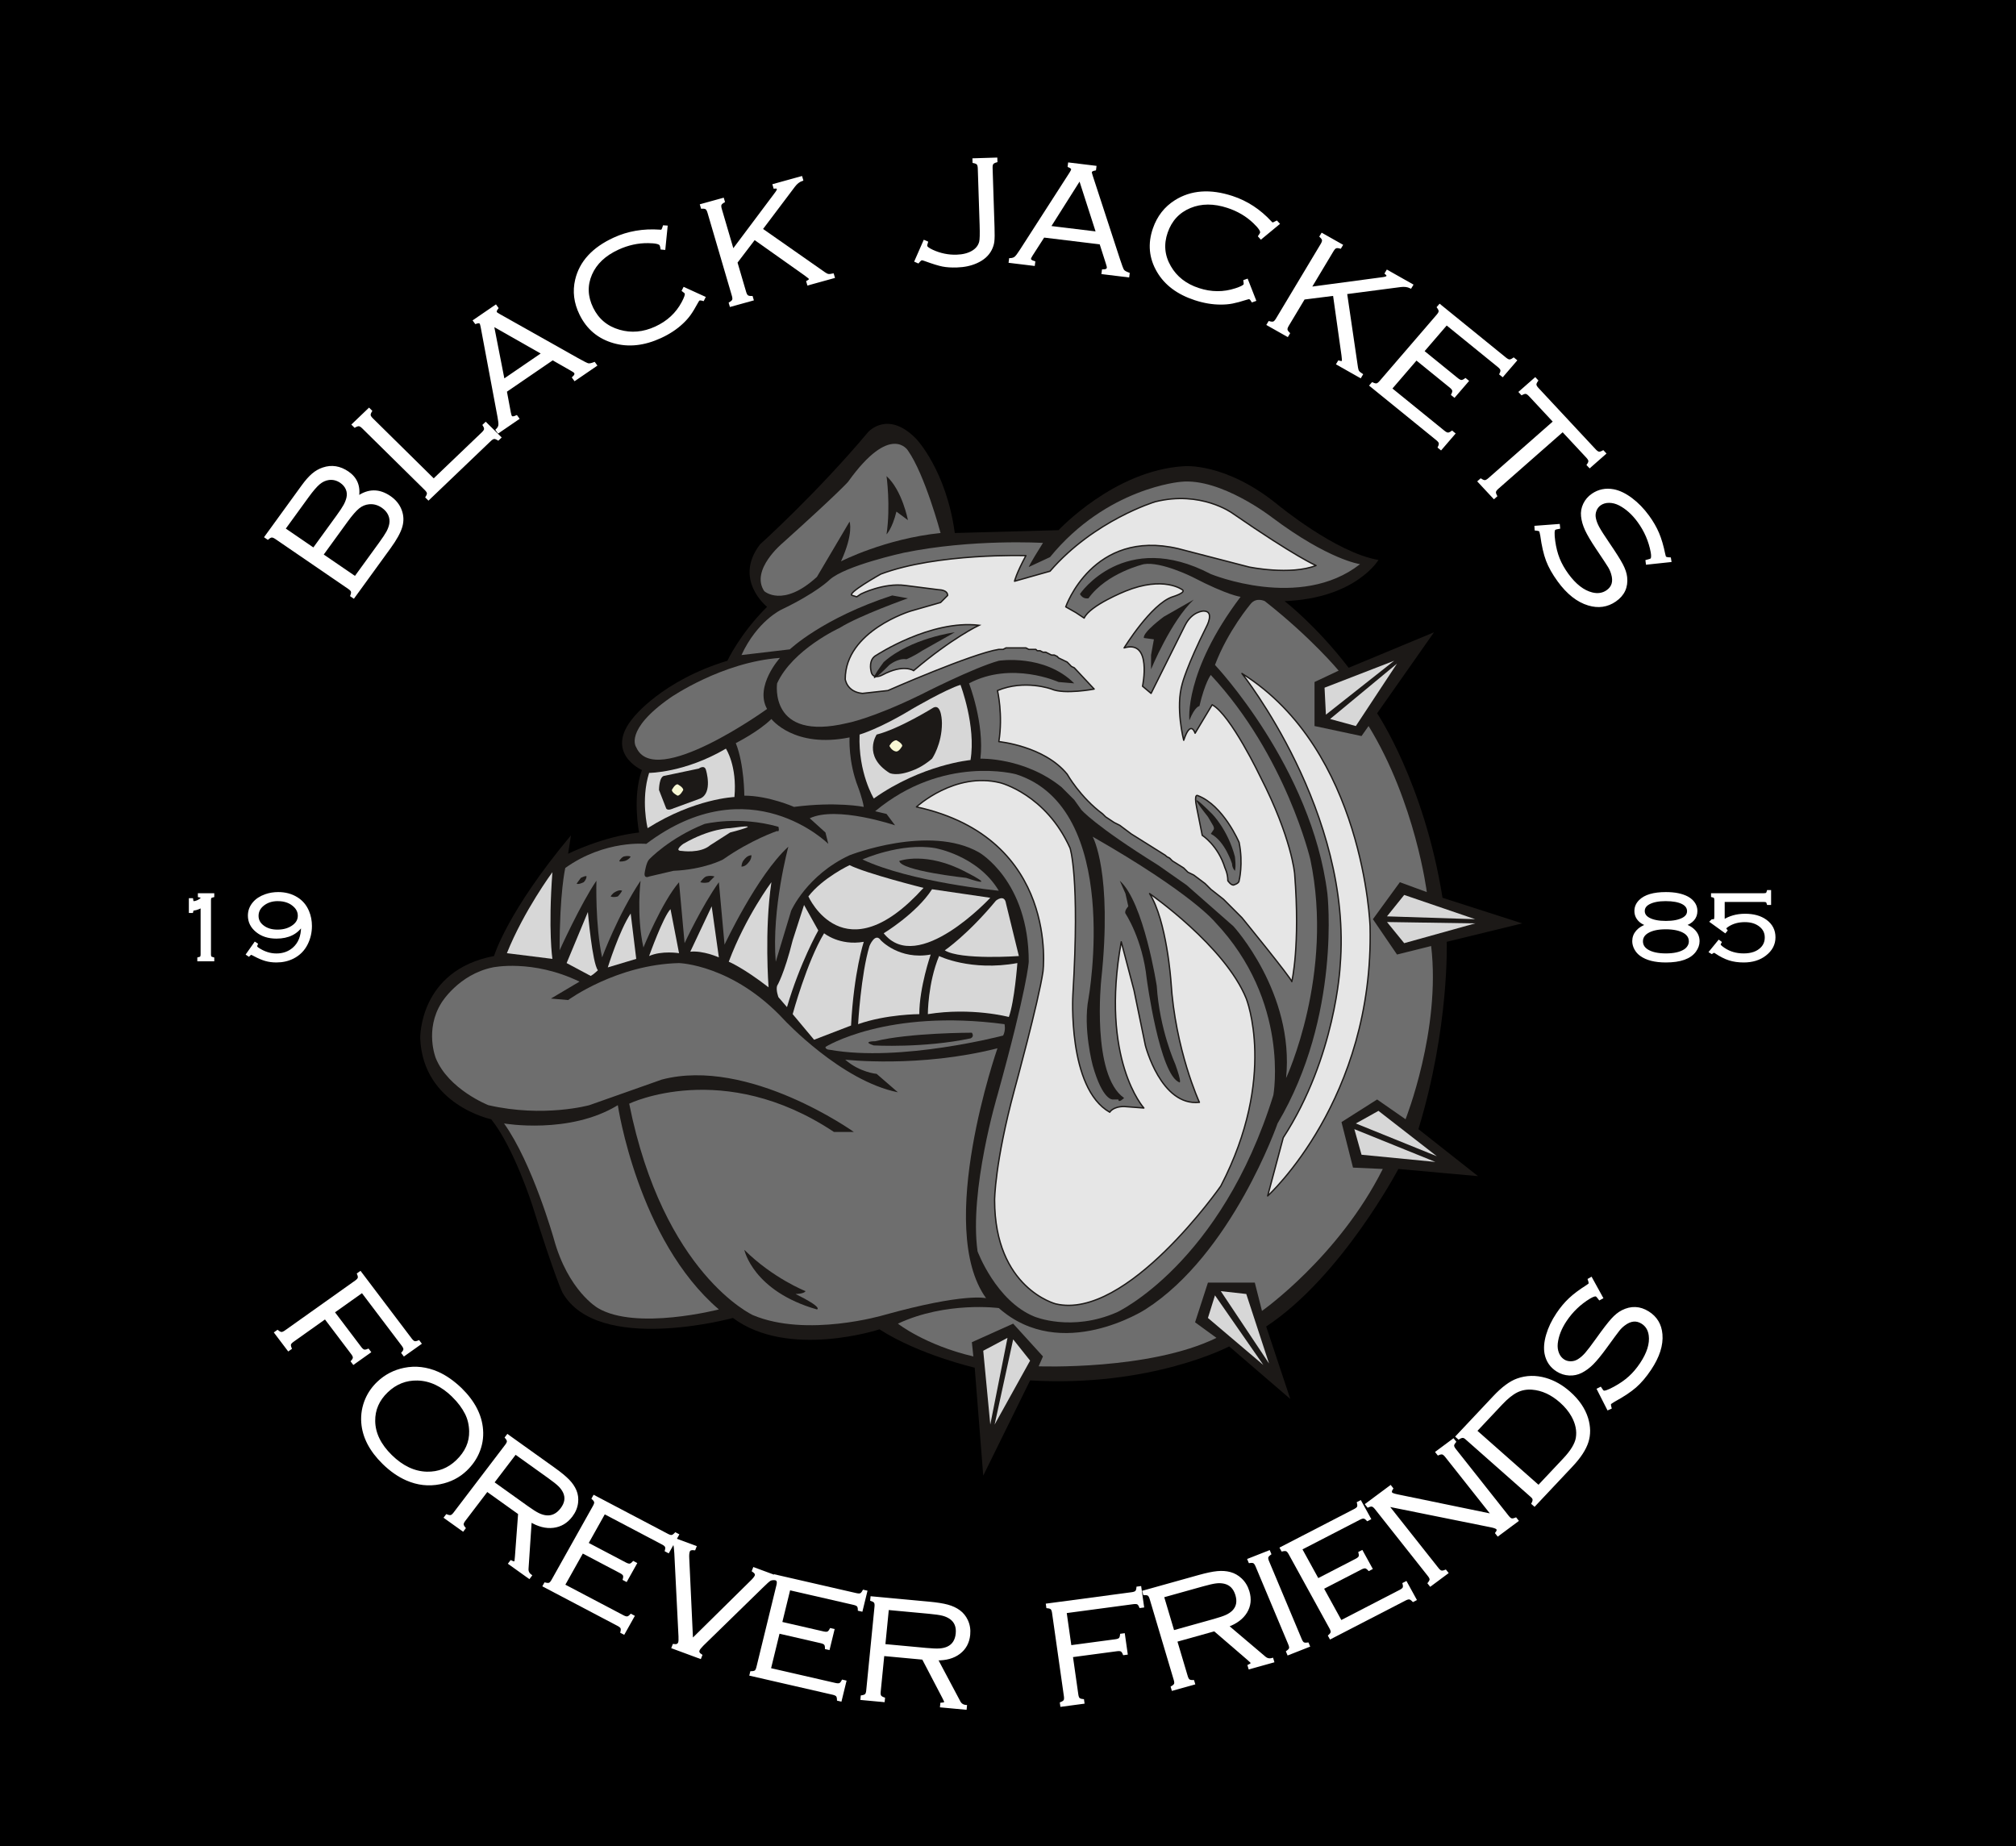 <?xml version="1.0" encoding="UTF-8" standalone="no"?>
<!-- Created with Inkscape (http://www.inkscape.org/) -->

<svg
   xmlns:dc="http://purl.org/dc/elements/1.1/"
   xmlns:cc="http://creativecommons.org/ns#"
   xmlns:rdf="http://www.w3.org/1999/02/22-rdf-syntax-ns#"
   xmlns:svg="http://www.w3.org/2000/svg"
   xmlns="http://www.w3.org/2000/svg"
   xmlns:sodipodi="http://sodipodi.sourceforge.net/DTD/sodipodi-0.dtd"
   xmlns:inkscape="http://www.inkscape.org/namespaces/inkscape"
   version="1.0"
   width="818.655"
   height="749.721"
   id="svg5186"
   inkscape:version="0.47 r22583"
   sodipodi:docname="BlackJackets.svg">
  <sodipodi:namedview
     pagecolor="#ffffff"
     bordercolor="#666666"
     borderopacity="1"
     objecttolerance="10"
     gridtolerance="10"
     guidetolerance="10"
     inkscape:pageopacity="0"
     inkscape:pageshadow="2"
     inkscape:window-width="1280"
     inkscape:window-height="749"
     id="namedview65"
     showgrid="false"
     inkscape:zoom="0.70585646"
     inkscape:cx="586.17506"
     inkscape:cy="374.72206"
     inkscape:window-x="-4"
     inkscape:window-y="-4"
     inkscape:window-maximized="1"
     inkscape:current-layer="svg5186" />
  <defs
     id="defs5310">
    <inkscape:perspective
       sodipodi:type="inkscape:persp3d"
       inkscape:vp_x="0 : 6000 : 1"
       inkscape:vp_y="0 : 1000 : 0"
       inkscape:vp_z="12000 : 6000 : 1"
       inkscape:persp3d-origin="6000 : 4000 : 1"
       id="perspective69" />
    <inkscape:perspective
       id="perspective2883"
       inkscape:persp3d-origin="0.5 : 0.33333333 : 1"
       inkscape:vp_z="1 : 0.5 : 1"
       inkscape:vp_y="0 : 1000 : 0"
       inkscape:vp_x="0 : 0.5 : 1"
       sodipodi:type="inkscape:persp3d" />
  </defs>
  <g
     id="g4027">
    <rect
       y="0"
       x="0"
       height="749.721"
       width="818.655"
       id="rect3157"
       style="fill:#000000;fill-opacity:1;stroke:none" />
    <g
       transform="matrix(0.055,0,0,0.055,66.249,45.928)"
       id="foo">
      <path
         style="fill:#1c1917;fill-opacity:1;fill-rule:nonzero;stroke:none"
         id="path5189"
         d="m 10034,5982 -557,136 c 0,0 21,629 -209,1383 l 440,347 -588,-53 c 0,0 -420,797 -976,1163 l 178,535 -451,-388 c 0,0 -577,304 -1470,251 l -346,703 -63,-797 c 0,0 -409,-94 -703,-283 0,0 -673,221 -1082,-84 0,0 -997,273 -1259,-188 0,0 -53,-105 -221,-640 0,0 -136,-429 -305,-639 0,0 -503,-104 -524,-597 0,0 -11,-503 545,-608 0,0 95,-325 568,-891 l -21,136 c 0,0 251,-126 524,-157 0,0 -52,-262 21,-461 0,0 -283,-126 -63,-388 0,0 210,-272 694,-419 0,0 93,-200 293,-398 0,0 -252,-200 -52,-461 0,0 420,-378 798,-829 0,0 146,-167 357,52 0,0 220,231 283,693 l 766,-21 c 0,0 410,-441 924,-472 0,0 305,-32 693,283 0,0 430,356 745,409 0,0 -167,283 -693,304 0,0 232,178 473,492 l 630,-262 -420,598 c 0,0 347,513 483,1362 l 588,189" />
      <path
         style="fill:#6e6e6e;fill-opacity:1;fill-rule:nonzero;stroke:none"
         id="path5191"
         d="m 7514,2722 c 0,0 -546,42 -966,556 l -157,73 c 0,0 0,-11 105,-178 0,0 -525,-31 -1029,73 0,0 -431,94 -546,199 0,0 -94,95 -357,221 0,0 -178,83 -294,335 l 357,-42 c 0,0 242,-231 756,-398 l 116,21 c 0,0 -357,126 -505,219 0,0 -346,158 -461,409 0,0 -63,430 514,294 0,0 179,-31 546,-210 0,0 389,-199 577,-251 0,0 336,-53 557,167 l -116,-10 c 0,0 -346,-157 -661,10 0,0 115,294 84,556 0,0 326,-11 599,210 l 94,94 52,73 c 0,0 95,115 567,409 l 210,147 346,304 c 0,0 452,492 389,1121 0,0 357,-765 179,-1614 0,0 -179,-765 -735,-1362 0,0 -42,52 -84,230 0,0 -32,0 -74,105 0,0 -42,-356 378,-912 0,0 -94,-10 -357,-147 0,0 -231,-115 -357,-94 0,0 -273,63 -409,252 0,0 -42,10 -63,-32 0,0 326,-482 966,-147 0,0 661,273 1102,-73 0,0 -231,-31 -651,-346 0,0 -377,-293 -672,-262" />
      <path
         style="fill:#e6e6e6;fill-opacity:1;fill-rule:nonzero;stroke:#1c1917;stroke-width:10;stroke-linecap:round;stroke-linejoin:round;stroke-miterlimit:4;stroke-opacity:1"
         id="path5193"
         d="m 7325,2869 c 0,0 -451,136 -777,513 l -262,74 c 0,0 11,-53 84,-189 0,0 -651,-21 -1071,136 0,0 -263,147 -210,158 l 32,10 31,-21 c 0,0 168,-84 326,-63 l 251,32 c 0,0 63,0 63,42 l -52,52 -220,63 c 0,0 -484,146 -484,503 0,0 11,94 127,105 l 188,-21 c 0,0 620,-273 819,-304 l 32,0 21,-11 147,0 21,11 52,0 11,10 21,0 21,11 21,0 42,21 21,0 21,10 10,11 64,31 31,32 21,10 147,157 c 0,0 -220,42 -315,0 0,0 -199,-73 -399,11 0,0 42,178 10,377 0,0 336,32 505,241 0,0 94,168 262,293 l 21,21 63,42 42,21 84,63 252,158 11,10 21,11 21,21 83,52 31,31 43,21 84,63 42,42 94,74 136,136 c 0,0 368,451 368,472 0,0 63,-263 21,-797 0,0 -21,-262 -252,-713 0,0 -220,-461 -357,-534 l -126,210 c 0,0 -32,-105 -84,52 0,0 -63,-241 -10,-420 0,0 31,-125 178,-419 0,0 63,-115 -21,-115 0,0 -84,0 -137,105 l -251,503 -63,-53 c 0,0 73,-346 -136,-283 0,0 199,-324 357,-377 0,0 104,-31 73,-52 0,0 -137,-105 -420,10 0,0 -263,105 -305,199 l -62,-41 -74,-42 c 0,0 199,-577 829,-430 l 525,136 c 0,0 304,63 494,-11 0,0 -148,-62 -620,-388 0,0 -231,-167 -567,-83" />
      <path
         style="fill:#d7d7d7;fill-opacity:1;fill-rule:nonzero;stroke:none"
         id="path5195"
         d="m 4218,5049 c 0,0 -294,11 -641,230 0,0 -52,-209 11,-408 0,0 262,0 567,-179 0,0 84,126 63,357" />
      <path
         style="fill:#d7d7d7;fill-opacity:1;fill-rule:nonzero;stroke:none"
         id="path5197"
         d="m 5530,4399 c 0,0 252,-147 357,-178 0,0 116,304 74,555 0,0 -357,32 -714,284 0,0 -116,-189 -105,-472 0,0 147,-42 388,-189" />
      <path
         style="fill:#1c1917;fill-opacity:1;fill-rule:nonzero;stroke:none"
         id="path5199"
         d="m 4008,4850 c 0,0 52,168 -42,210 l -199,73 c 0,0 -42,21 -53,0 l -53,-136 c 0,0 0,-105 43,-105 l 251,-53 c 0,0 42,-31 53,11" />
      <path
         style="fill:#6e6e6e;fill-opacity:1;fill-rule:nonzero;stroke:none"
         id="path5201"
         d="m 2517,7459 c 0,0 483,84 840,-135 0,0 147,995 746,1508 0,0 -610,158 -893,-10 0,0 -220,-125 -326,-513 0,0 -157,-556 -367,-850" />
      <path
         style="fill:#6e6e6e;fill-opacity:1;fill-rule:nonzero;stroke:none"
         id="path5203"
         d="m 8679,4116 c 0,0 -199,-241 -545,-513 0,0 -63,-32 -105,21 0,0 -168,198 -263,450 0,0 714,755 830,1688 0,0 104,901 -368,1697 0,0 -336,965 -976,1373 0,0 -619,399 -1082,-10 0,0 -388,-52 -745,115 0,0 200,158 557,242 l -11,-105 305,-137 220,242 -32,73 c 0,0 819,31 1313,-210 l -158,-115 95,-293 346,0 53,209 c 0,0 566,-398 892,-1048 l -220,-10 -85,-336 263,-167 210,146 c 0,0 262,-660 189,-1279 l -252,63 -178,-261 199,-273 199,73 c 0,0 -83,-660 -430,-1226 l -52,74 -347,-74 0,-325 178,-84" />
      <path
         style="fill:#6e6e6e;fill-opacity:1;fill-rule:nonzero;stroke:none"
         id="path5205"
         d="m 4459,4399 c 0,0 -829,598 -966,283 0,0 -94,-125 253,-367 0,0 378,-262 808,-293 0,0 -189,209 -95,377" />
      <path
         style="fill:#6e6e6e;fill-opacity:1;fill-rule:nonzero;stroke:none"
         id="path5207"
         d="m 5173,5122 c 0,0 -200,-41 -515,0 0,0 -188,-83 -367,-83 0,0 0,-231 -63,-388 0,0 168,-84 263,-178 0,0 167,219 577,136 0,0 -11,178 63,367 0,0 32,84 42,146" />
      <path
         style="fill:#6e6e6e;fill-opacity:1;fill-rule:nonzero;stroke:none"
         id="path5209"
         d="m 5698,5426 c 0,0 315,53 472,315 0,0 -650,-63 -1007,-231 0,0 283,-126 535,-84" />
      <path
         style="fill:#1c1917;fill-opacity:1;fill-rule:nonzero;stroke:none"
         id="path5211"
         d="m 5929,5646 c 0,0 -483,-52 -494,-125 0,0 200,-74 494,83 0,0 252,126 0,42" />
      <path
         style="fill:#6e6e6e;fill-opacity:1;fill-rule:nonzero;stroke:none"
         id="path5213"
         d="m 6202,6810 c 0,0 -756,199 -1281,105 0,0 -31,0 -31,-21 0,0 451,-284 1322,-168 0,0 11,42 -10,84" />
      <path
         style="fill:#6e6e6e;fill-opacity:1;fill-rule:nonzero;stroke:none"
         id="path5215"
         d="m 4585,6694 c 0,0 420,451 840,535 l -157,-136 c 0,0 -126,-11 -232,-105 0,0 547,63 1124,-84 0,0 -462,1321 -84,1845 0,0 -157,-42 -756,125 0,0 -567,168 -966,0 0,0 -661,-303 -913,-1561 0,0 693,-336 1512,209 l 147,0 c 0,0 -777,-555 -1418,-387 l -535,189 c 0,0 -336,94 -746,0 0,0 -294,-116 -388,-347 0,0 -84,-209 42,-409 0,0 126,-209 378,-261 0,0 294,-63 641,105 l -211,125 127,11 c 0,0 357,-262 819,-273 0,0 398,11 776,419" />
      <path
         style="fill:#1c1917;fill-opacity:1;fill-rule:nonzero;stroke:none"
         id="path5217"
         d="m 4291,8392 c 0,0 63,305 536,440 0,0 53,-10 -158,-114 0,0 63,0 74,-21 0,0 -241,-95 -452,-305" />
      <path
         style="fill:#1c1917;fill-opacity:1;fill-rule:nonzero;stroke:none"
         id="path5219"
         d="m 5971,6789 c 0,0 -462,0 -714,63 0,0 -105,0 -10,31 0,0 367,21 714,-52 0,0 31,-11 10,-42" />
      <path
         style="fill:#6e6e6e;fill-opacity:1;fill-rule:nonzero;stroke:none"
         id="path5221"
         d="m 5404,5258 c 0,0 -431,-146 -630,-52 l 116,105 21,84 c 0,0 -578,-577 -1344,0 0,0 -305,-32 -598,178 0,0 -42,178 -42,608 0,0 157,-346 272,-514 0,0 -10,326 42,566 0,0 116,-314 284,-566 0,0 -32,252 21,493 0,0 136,-335 263,-482 l 41,450 c 0,0 126,-272 253,-450 l 42,461 c 0,0 241,-514 471,-723 0,0 -125,461 -93,849 l 114,-377 c 0,0 116,-263 431,-409 0,0 588,-231 956,-21 0,0 367,209 367,807 0,0 -10,189 -231,985 0,0 -210,702 -147,1153 0,0 136,367 420,482 0,0 273,115 609,-32 0,0 767,-356 1155,-1603 0,0 125,-692 -431,-1278 0,0 -168,-210 -903,-630 0,0 148,262 63,1059 0,0 -73,702 169,870 0,0 -42,42 -42,11 l -42,0 c 0,0 -74,10 -148,-252 0,0 -73,-273 -31,-493 0,0 252,-1404 -535,-1656 0,0 -536,-147 -1040,273 l 84,20 63,84" />
      <path
         style="fill:#1c1917;fill-opacity:1;fill-rule:nonzero;stroke:none"
         id="path5223"
         d="m 7105,5909 c 0,0 126,188 157,482 0,0 95,712 242,765 0,0 21,10 -32,-137 0,0 -115,-251 -136,-576 0,0 -95,-618 -273,-776 l 42,95 21,94 c 0,0 -31,32 -21,53" />
      <path
         style="fill:#1c1917;fill-opacity:1;fill-rule:nonzero;stroke:none"
         id="path5225"
         d="m 3410,5521 c 0,0 -42,10 -42,0 0,0 10,-21 31,-32 0,0 32,-10 53,0 0,0 -11,21 -42,32" />
      <path
         style="fill:#1c1917;fill-opacity:1;fill-rule:nonzero;stroke:none"
         id="path5227"
         d="m 3126,5636 c 0,0 0,21 -21,42 0,0 -42,21 -52,10 l 31,-42 c 0,0 42,-21 42,-10" />
      <path
         style="fill:#1c1917;fill-opacity:1;fill-rule:nonzero;stroke:none"
         id="path5229"
         d="m 3336,5751 c 0,0 32,-21 53,-10 0,0 -11,21 -32,42 0,0 -31,10 -53,0 0,0 11,-21 32,-32" />
      <path
         style="fill:#1c1917;fill-opacity:1;fill-rule:nonzero;stroke:none"
         id="path5231"
         d="m 4533,5300 c 0,0 -189,63 -399,210 0,0 -137,74 -367,84 l -179,42 c 0,0 -42,21 -32,-32 0,0 11,-73 32,-94 0,0 147,-157 409,-262 0,0 252,-63 546,21 0,0 11,42 -10,31" />
      <path
         style="fill:#1c1917;fill-opacity:1;fill-rule:nonzero;stroke:none"
         id="path5233"
         d="m 4008,5636 c 0,0 31,-11 63,0 l -42,42 c 0,0 -32,10 -63,0 0,0 21,-32 42,-42" />
      <path
         style="fill:#1c1917;fill-opacity:1;fill-rule:nonzero;stroke:none"
         id="path5235"
         d="m 4291,5510 c 0,0 21,-31 53,-31 0,0 0,31 -21,52 0,0 -21,32 -53,32 0,0 0,-32 21,-53" />
      <path
         style="fill:#6e6e6e;fill-opacity:1;fill-rule:nonzero;stroke:none"
         id="path5237"
         d="m 5499,2491 c 0,0 -127,-209 -442,231 0,0 -63,74 -482,451 0,0 -242,199 -137,356 0,0 137,126 389,-105 l 241,-408 c 0,0 32,84 -63,293 0,0 325,-167 735,-209 0,0 -115,-430 -241,-609" />
      <path
         style="fill:#1c1917;fill-opacity:1;fill-rule:nonzero;stroke:none"
         id="path5239"
         d="m 5341,2680 c 0,0 31,220 0,430 0,0 42,-42 73,-168 l 85,63 c 0,0 -42,-220 -158,-325" />
      <path
         style="fill:#1c1917;fill-opacity:1;fill-rule:nonzero;stroke:none"
         id="path5241"
         d="m 7241,3875 74,10 -21,116 0,105 c 0,0 147,-357 315,-514 l -221,126 c 0,0 -157,115 -147,157" />
      <path
         style="fill:#e6e6e6;fill-opacity:1;fill-rule:nonzero;stroke:#1c1917;stroke-width:10;stroke-linecap:round;stroke-linejoin:round;stroke-miterlimit:4;stroke-opacity:1"
         id="path5243"
         d="m 7965,4137 c 0,0 820,1027 725,2159 0,0 -32,671 -420,1268 l -115,430 c 0,0 787,-712 756,-1991 0,0 -42,-1300 -946,-1866" />
      <path
         style="fill:#e6e6e6;fill-opacity:1;fill-rule:nonzero;stroke:#1c1917;stroke-width:10;stroke-linecap:round;stroke-linejoin:round;stroke-miterlimit:4;stroke-opacity:1"
         id="path5245"
         d="m 6696,5426 c 0,0 73,210 21,1080 0,0 -42,692 272,870 0,0 22,-42 106,-42 l 146,11 c 0,0 -325,-357 -167,-1227 l 94,357 84,408 c 0,0 115,451 399,420 0,0 -179,-388 -210,-891 0,0 -31,-451 -158,-650 0,0 557,387 714,775 0,0 231,577 -188,1384 0,0 -694,995 -1219,870 0,0 -451,-115 -451,-766 0,0 0,-272 147,-817 0,0 178,-650 210,-870 0,0 126,-985 -934,-1216 0,0 283,-262 619,-178 0,0 336,84 515,482" />
      <path
         style="fill:#d7d7d7;fill-opacity:1;fill-rule:nonzero;stroke:none"
         id="path5247"
         d="m 4039,5405 147,-94 c 0,0 294,-74 0,-32 0,0 -147,0 -346,116 0,0 -73,52 -11,52 0,0 137,21 210,-42" />
      <path
         style="fill:#d7d7d7;fill-opacity:1;fill-rule:nonzero;stroke:none"
         id="path5249"
         d="m 4764,5783 c 0,0 262,587 850,-63 0,0 -420,-105 -546,-168 0,0 -199,94 -304,231" />
      <path
         style="fill:#d7d7d7;fill-opacity:1;fill-rule:nonzero;stroke:none"
         id="path5251"
         d="m 6107,5793 c 0,0 -535,577 -787,262 0,0 242,-146 357,-325 l 430,63" />
      <path
         style="fill:#d7d7d7;fill-opacity:1;fill-rule:nonzero;stroke:none"
         id="path5253"
         d="m 6223,5835 95,388 c 0,0 -431,31 -547,-42 0,0 169,-115 378,-367 0,0 63,-52 74,21" />
      <path
         style="fill:#d7d7d7;fill-opacity:1;fill-rule:nonzero;stroke:none"
         id="path5255"
         d="m 6244,6673 c 0,0 -273,-73 -598,-21 0,0 0,-230 83,-429 0,0 232,115 578,52 0,0 -21,283 -63,398" />
      <path
         style="fill:#d7d7d7;fill-opacity:1;fill-rule:nonzero;stroke:none"
         id="path5257"
         d="m 5667,6212 c 0,0 -84,242 -84,440 0,0 -242,0 -452,74 0,0 21,-367 84,-577 0,0 42,-104 84,-42 0,0 136,147 368,105" />
      <path
         style="fill:#d7d7d7;fill-opacity:1;fill-rule:nonzero;stroke:none"
         id="path5259"
         d="m 5079,6736 -273,105 -158,-189 c 0,0 105,-387 232,-597 0,0 114,94 293,63 0,0 -73,220 -94,618" />
      <path
         style="fill:#d7d7d7;fill-opacity:1;fill-rule:nonzero;stroke:none"
         id="path5261"
         d="m 4648,6107 84,-261 105,188 c 0,0 -136,241 -231,566 l -63,-73 c 0,0 -20,-52 -10,-84 0,0 52,-84 115,-336" />
      <path
         style="fill:#d7d7d7;fill-opacity:1;fill-rule:nonzero;stroke:none"
         id="path5263"
         d="m 4470,6454 c 0,0 -32,-420 21,-776 0,0 -189,252 -315,587 0,0 104,42 294,189" />
      <path
         style="fill:#d7d7d7;fill-opacity:1;fill-rule:nonzero;stroke:none"
         id="path5265"
         d="m 3892,6191 158,-335 53,377 c 0,0 -116,-52 -211,-42" />
      <path
         style="fill:#d7d7d7;fill-opacity:1;fill-rule:nonzero;stroke:none"
         id="path5267"
         d="m 3588,6223 c 0,0 105,-293 158,-346 l 63,325 c 0,0 -127,-21 -221,21" />
      <path
         style="fill:#d7d7d7;fill-opacity:1;fill-rule:nonzero;stroke:none"
         id="path5269"
         d="m 3283,6307 c 0,0 85,-273 169,-398 l 41,335 -210,63" />
      <path
         style="fill:#d7d7d7;fill-opacity:1;fill-rule:nonzero;stroke:none"
         id="path5271"
         d="m 2979,6275 157,-377 c 0,0 32,377 74,430 0,0 -32,31 -53,42 l -178,-95" />
      <path
         style="fill:#d7d7d7;fill-opacity:1;fill-rule:nonzero;stroke:none"
         id="path5273"
         d="m 2874,6244 c 0,0 -32,-210 0,-640 0,0 -210,284 -336,598 l 336,42" />
      <path
         style="fill:#d7d7d7;fill-opacity:1;fill-rule:nonzero;stroke:none"
         id="path5275"
         d="m 8575,4242 514,-199 -504,398 -10,-199" />
      <path
         style="fill:#d7d7d7;fill-opacity:1;fill-rule:nonzero;stroke:none"
         id="path5277"
         d="m 9163,5772 524,179 -651,-21 127,-158" />
      <path
         style="fill:#d7d7d7;fill-opacity:1;fill-rule:nonzero;stroke:none"
         id="path5279"
         d="m 8973,7366 431,335 -598,-242 c 0,0 84,-46 167,-93" />
      <path
         style="fill:#d7d7d7;fill-opacity:1;fill-rule:nonzero;stroke:none"
         id="path5281"
         d="m 7997,8718 168,513 -356,-534 188,21" />
      <path
         style="fill:#d7d7d7;fill-opacity:1;fill-rule:nonzero;stroke:none"
         id="path5283"
         d="m 6401,9210 -262,472 137,-629 125,157" />
      <path
         style="fill:#d7d7d7;fill-opacity:1;fill-rule:nonzero;stroke:none"
         id="path5285"
         d="m 9110,4064 -494,409 190,52 304,-461" />
      <path
         style="fill:#d7d7d7;fill-opacity:1;fill-rule:nonzero;stroke:none"
         id="path5287"
         d="m 9163,6128 524,-146 -651,-10 127,156" />
      <path
         style="fill:#d7d7d7;fill-opacity:1;fill-rule:nonzero;stroke:none"
         id="path5289"
         d="m 8848,7690 545,53 -598,-242 53,189" />
      <path
         style="fill:#d7d7d7;fill-opacity:1;fill-rule:nonzero;stroke:none"
         id="path5291"
         d="m 8123,9242 -357,-514 -52,167 409,347" />
      <path
         style="fill:#d7d7d7;fill-opacity:1;fill-rule:nonzero;stroke:none"
         id="path5293"
         d="m 6055,9137 52,545 127,-640 -179,95" />
      <path
         style="fill:#1c1917;fill-opacity:1;fill-rule:nonzero;stroke:none"
         id="path5295"
         d="m 5687,4389 c 0,0 -252,157 -419,199 0,0 -105,157 94,283 0,0 52,31 179,-21 0,0 63,-21 136,-84 0,0 73,-105 73,-262 0,0 0,-147 -63,-115" />
      <path
         style="fill:#f8f8d4;fill-opacity:1;fill-rule:nonzero;stroke:none"
         id="path5297"
         d="m 5414,4630 c 0,0 43,21 43,42 0,0 -22,41 -43,41 0,0 -31,0 -52,-41 0,0 21,-42 52,-42" />
      <path
         style="fill:#f8f8d4;fill-opacity:1;fill-rule:nonzero;stroke:none"
         id="path5299"
         d="m 3798,4955 c 0,0 42,21 42,42 0,0 -21,42 -42,42 0,0 -42,-21 -42,-42 0,0 21,-42 42,-42" />
      <path
         style="fill:#6e6e6e;fill-opacity:1;fill-rule:nonzero;stroke:#1c1917;stroke-width:10;stroke-miterlimit:4;stroke-opacity:1;stroke-dasharray:none"
         id="path5301"
         d="m 7630,5122 42,210 c 0,0 116,73 168,241 0,0 21,42 21,94 0,0 21,32 41,32 0,0 42,-11 42,-32 0,0 32,-125 0,-283 0,0 -115,-272 -304,-345 0,0 -31,-21 -10,83" />
      <path
         style="fill:#1c1917;fill-opacity:1;fill-rule:nonzero;stroke:none"
         id="path5303"
         d="m 7714,5195 c 0,0 -210,-261 31,-21 0,0 116,116 168,315 0,0 10,74 0,105 0,0 -21,-21 -21,-52 0,0 -52,-168 -157,-221 l 21,-31 c 0,0 10,-11 -11,-42 l -31,-53" />
      <path
         style="fill:#6e6e6e;fill-opacity:1;fill-rule:nonzero;stroke:#1c1917;stroke-width:10;stroke-miterlimit:4;stroke-opacity:1;stroke-dasharray:none"
         id="path5305"
         d="m 5268,4001 c 0,0 399,-262 756,-220 0,0 -200,94 -483,335 0,0 -74,-52 -231,32 0,0 -74,42 -84,-32 0,0 -21,-84 42,-115" />
      <path
         style="fill:#1c1917;fill-opacity:1;fill-rule:nonzero;stroke:none"
         id="path5307"
         d="m 5604,3969 241,-136 c 0,0 -325,42 -525,220 0,0 -189,252 42,21 0,0 63,-52 126,-42 0,0 53,-21 116,-63" />
    </g>
    <g
       id="text3938"
       style="font-size:65.5px;font-style:normal;font-weight:normal;text-align:start;line-height:125%;text-anchor:start;fill:#ffffff;fill-opacity:1;stroke:#ffffff;font-family:Arial;-inkscape-font-specification:Arial"
       transform="matrix(1,0,0,0.971,-0.01,2.141)">
      <path
         id="path3971"
         style="font-size:65.5px;font-style:normal;font-variant:normal;font-weight:normal;font-stretch:normal;text-align:start;line-height:125%;writing-mode:lr-tb;text-anchor:start;fill:#ffffff;stroke:#ffffff;font-family:Copperplate Gothic Light;-inkscape-font-specification:'Copperplate Gothic Light,'"
         d="m 145.258,205.773 c 4.318,-3.165 8.655,-3.212 13.012,-0.141 2.109,1.486 3.572,3.352 4.389,5.598 0.812,2.216 0.887,4.486 0.227,6.812 -0.661,2.325 -2.208,5.213 -4.64,8.664 l -14.649,20.782 -0.837,-0.59 c 0.293,-0.785 0.371,-1.395 0.234,-1.831 -0.137,-0.435 -0.571,-0.911 -1.303,-1.427 L 112.178,222.837 c -0.732,-0.516 -1.33,-0.768 -1.795,-0.757 -0.465,0.012 -1.009,0.293 -1.632,0.845 l -0.837,-0.59 14.999,-21.279 c 1.474,-2.091 2.859,-3.704 4.154,-4.839 1.295,-1.135 2.695,-1.954 4.199,-2.46 3.421,-1.189 6.743,-0.647 9.967,1.626 3.433,2.42 4.775,5.883 4.024,10.389 z m -17.875,21.639 9.692,-13.75 c 1.376,-1.952 2.344,-3.454 2.903,-4.508 0.56,-1.053 0.963,-2.106 1.209,-3.159 0.294,-1.306 0.202,-2.544 -0.276,-3.716 -0.478,-1.172 -1.292,-2.163 -2.443,-2.974 -1.534,-1.081 -3.191,-1.506 -4.971,-1.274 -1.419,0.2 -2.741,0.826 -3.966,1.88 -1.225,1.054 -2.772,2.905 -4.639,5.554 l -9.508,13.489 z m 16.887,11.904 10.098,-14.325 c 1.45,-2.056 2.459,-3.627 3.029,-4.713 0.569,-1.085 0.964,-2.19 1.182,-3.314 0.249,-1.39 0.091,-2.72 -0.473,-3.992 -0.564,-1.272 -1.491,-2.362 -2.781,-3.271 -1.708,-1.204 -3.525,-1.715 -5.453,-1.535 -1.595,0.154 -3.038,0.767 -4.329,1.84 -1.291,1.073 -2.907,2.986 -4.848,5.739 l -9.914,14.064 z" />
      <path
         id="path3973"
         style="font-size:65.5px;font-style:normal;font-variant:normal;font-weight:normal;font-stretch:normal;text-align:start;line-height:125%;writing-mode:lr-tb;text-anchor:start;fill:#ffffff;stroke:#ffffff;font-family:Copperplate Gothic Light;-inkscape-font-specification:'Copperplate Gothic Light,'"
         d="m 176.125,198.528 19.87,-19.57 c 0.638,-0.628 0.993,-1.172 1.064,-1.632 0.071,-0.459 -0.109,-1.045 -0.541,-1.757 l 0.729,-0.718 5.79,5.879 -0.729,0.718 c -0.705,-0.443 -1.288,-0.632 -1.748,-0.567 -0.46,0.064 -1.01,0.411 -1.648,1.039 l -24.905,24.529 -0.718,-0.729 c 0.443,-0.735 0.632,-1.326 0.568,-1.771 -0.065,-0.445 -0.411,-0.987 -1.039,-1.625 l -25.337,-25.726 c -0.628,-0.638 -1.168,-0.989 -1.62,-1.053 -0.452,-0.064 -1.041,0.113 -1.768,0.529 l -0.718,-0.729 6.494,-6.396 0.718,0.729 c -0.428,0.72 -0.613,1.307 -0.556,1.76 0.057,0.453 0.4,0.998 1.028,1.636 z" />
      <path
         id="path3975"
         style="font-size:65.5px;font-style:normal;font-variant:normal;font-weight:normal;font-stretch:normal;text-align:start;line-height:125%;writing-mode:lr-tb;text-anchor:start;fill:#ffffff;stroke:#ffffff;font-family:Copperplate Gothic Light;-inkscape-font-specification:'Copperplate Gothic Light,'"
         d="m 224.429,147.894 -19.11,13.468 1.635,8.982 c 0.158,0.854 0.329,1.411 0.514,1.673 0.368,0.523 1.128,0.509 2.279,-0.041 l 0.59,0.837 -7.947,5.601 -0.59,-0.837 c 0.629,-0.626 0.989,-1.271 1.081,-1.936 0.092,-0.665 -0.03,-1.883 -0.365,-3.655 l -6.808,-37.42 c -0.165,-0.901 -0.334,-1.473 -0.506,-1.717 -0.319,-0.453 -0.986,-0.492 -2,-0.117 l -0.59,-0.837 8.679,-6.117 0.59,0.837 c -0.657,0.881 -0.827,1.548 -0.507,2.001 0.135,0.192 0.599,0.517 1.392,0.976 l 31.683,18.363 c 2.336,1.353 3.775,2.1 4.317,2.24 0.542,0.14 1.396,-0.018 2.561,-0.475 l 0.59,0.837 -8.47,5.969 -0.59,-0.837 c 0.913,-0.852 1.148,-1.591 0.706,-2.219 -0.197,-0.279 -0.769,-0.684 -1.717,-1.216 z m -3.938,-2.312 -20.443,-11.964 4.418,23.258 z" />
      <path
         id="path3977"
         style="font-size:65.5px;font-style:normal;font-variant:normal;font-weight:normal;font-stretch:normal;text-align:start;line-height:125%;writing-mode:lr-tb;text-anchor:start;fill:#ffffff;stroke:#ffffff;font-family:Copperplate Gothic Light;-inkscape-font-specification:'Copperplate Gothic Light,'"
         d="m 270.608,92.601 -0.896,9.166 -0.999,-0.093 c -0.1,-0.66 -0.228,-1.154 -0.383,-1.482 -0.374,-0.79 -2.078,-1.198 -5.11,-1.225 -4.176,-0.051 -8.269,0.873 -12.277,2.771 -5.395,2.556 -9.062,6.121 -11,10.696 -1.969,4.66 -1.807,9.408 0.483,14.245 2.282,4.817 5.948,7.976 11,9.476 4.899,1.478 9.864,1.026 14.893,-1.357 4.914,-2.327 8.569,-5.817 10.967,-10.467 1.084,-2.094 1.498,-3.411 1.243,-3.951 -0.128,-0.27 -0.502,-0.635 -1.121,-1.097 l 0.434,-0.878 8.102,3.806 -0.449,0.92 c -0.768,-0.226 -1.325,-0.257 -1.672,-0.093 -0.212,0.1 -0.482,0.476 -0.811,1.127 -1.143,2.169 -2.14,3.862 -2.991,5.079 -0.851,1.217 -1.861,2.385 -3.029,3.505 -2.406,2.343 -5.333,4.331 -8.782,5.965 -6.648,3.149 -12.929,3.859 -18.844,2.131 -6.209,-1.801 -10.737,-5.708 -13.584,-11.72 -2.245,-4.74 -2.821,-9.493 -1.728,-14.257 1.704,-7.46 6.824,-13.212 15.36,-17.255 5.646,-2.674 11.816,-3.768 18.511,-3.282 0.438,0.028 0.725,0.011 0.86,-0.053 0.25,-0.119 0.53,-0.699 0.838,-1.742 z" />
      <path
         id="path3979"
         style="font-size:65.5px;font-style:normal;font-variant:normal;font-weight:normal;font-stretch:normal;text-align:start;line-height:125%;writing-mode:lr-tb;text-anchor:start;fill:#ffffff;stroke:#ffffff;font-family:Copperplate Gothic Light;-inkscape-font-specification:'Copperplate Gothic Light,'"
         d="m 298.963,107.503 3.559,12.488 c 0.24,0.841 0.544,1.403 0.913,1.685 0.369,0.283 0.972,0.416 1.81,0.399 l 0.281,0.984 -8.766,2.498 -0.281,-0.984 c 0.721,-0.427 1.165,-0.853 1.332,-1.278 0.167,-0.425 0.128,-1.067 -0.117,-1.929 l -9.897,-34.725 c -0.245,-0.861 -0.553,-1.433 -0.921,-1.716 -0.369,-0.283 -0.969,-0.405 -1.801,-0.368 l -0.281,-0.984 8.766,-2.498 0.281,0.984 c -0.721,0.427 -1.165,0.853 -1.332,1.278 -0.167,0.425 -0.128,1.067 0.117,1.929 l 4.97,17.44 17.588,-24.168 c 0.624,-0.843 0.881,-1.459 0.77,-1.849 -0.129,-0.451 -0.6,-0.627 -1.414,-0.528 l -0.281,-0.984 11.103,-3.165 0.281,0.984 c -1.207,0.433 -2.274,1.28 -3.2,2.542 l -13.261,18.113 25.53,18.397 c 0.615,0.446 1.145,0.71 1.59,0.794 0.445,0.084 1.073,0.032 1.885,-0.155 l 0.281,0.984 -10.242,2.919 -0.281,-0.984 c 0.823,-0.456 1.179,-0.879 1.068,-1.269 -0.07,-0.246 -0.723,-0.825 -1.958,-1.737 L 306.359,97.513 z" />
      <path
         id="path3981"
         style="font-size:65.5px;font-style:normal;font-variant:normal;font-weight:normal;font-stretch:normal;text-align:start;line-height:125%;writing-mode:lr-tb;text-anchor:start;fill:#ffffff;stroke:#ffffff;font-family:Copperplate Gothic Light;-inkscape-font-specification:'Copperplate Gothic Light,'"
         d="m 371.879,106.949 3.516,-8.239 0.941,0.418 c -0.213,0.689 -0.315,1.173 -0.306,1.45 0.019,0.618 0.874,1.327 2.563,2.127 3.183,1.499 6.469,2.196 9.857,2.089 2.579,-0.081 4.726,-0.635 6.443,-1.659 1.717,-1.025 2.793,-2.408 3.229,-4.15 0.247,-0.968 0.31,-3.348 0.19,-7.142 l -0.747,-23.655 c -0.028,-0.895 -0.187,-1.525 -0.476,-1.889 -0.289,-0.364 -0.841,-0.629 -1.657,-0.796 l -0.032,-1.023 9.11,-0.288 0.032,1.023 c -0.803,0.239 -1.337,0.549 -1.603,0.931 -0.265,0.382 -0.384,1.009 -0.357,1.883 l 0.782,24.774 c 0.088,2.792 0.065,4.766 -0.069,5.922 -0.134,1.156 -0.482,2.298 -1.044,3.425 -1.123,2.254 -3.031,4 -5.722,5.236 -2.313,1.076 -4.961,1.661 -7.944,1.755 -2.238,0.071 -4.156,-0.055 -5.756,-0.378 -1.599,-0.323 -3.943,-1.065 -7.03,-2.226 -0.713,-0.276 -1.208,-0.41 -1.485,-0.401 -0.341,0.011 -0.84,0.421 -1.497,1.231 z" />
      <path
         id="path3983"
         style="font-size:65.5px;font-style:normal;font-variant:normal;font-weight:normal;font-stretch:normal;text-align:start;line-height:125%;writing-mode:lr-tb;text-anchor:start;fill:#ffffff;stroke:#ffffff;font-family:Copperplate Gothic Light;-inkscape-font-specification:'Copperplate Gothic Light,'"
         d="m 446.963,99.517 -23.198,-2.904 -4.837,7.743 c -0.458,0.738 -0.706,1.265 -0.746,1.583 -0.079,0.635 0.492,1.136 1.713,1.504 l -0.127,1.016 -9.647,-1.208 0.127,-1.016 c 0.886,-0.04 1.587,-0.274 2.103,-0.704 0.516,-0.43 1.246,-1.413 2.19,-2.949 l 20.153,-32.256 c 0.484,-0.777 0.745,-1.314 0.782,-1.61 0.069,-0.55 -0.398,-1.027 -1.4,-1.432 l 0.127,-1.016 10.536,1.319 -0.127,1.016 c -1.079,0.209 -1.653,0.588 -1.722,1.138 -0.029,0.233 0.095,0.786 0.373,1.658 l 11.07,34.907 c 0.817,2.573 1.378,4.094 1.685,4.562 0.307,0.468 1.044,0.926 2.213,1.373 l -0.127,1.016 -10.282,-1.287 0.127,-1.016 c 1.248,-0.016 1.92,-0.404 2.015,-1.166 0.042,-0.339 -0.108,-1.023 -0.452,-2.055 z m -1.356,-4.36 -7.065,-22.609 -12.388,20.174 z" />
      <path
         id="path3985"
         style="font-size:65.5px;font-style:normal;font-variant:normal;font-weight:normal;font-stretch:normal;text-align:start;line-height:125%;writing-mode:lr-tb;text-anchor:start;fill:#ffffff;stroke:#ffffff;font-family:Copperplate Gothic Light;-inkscape-font-specification:'Copperplate Gothic Light,'"
         d="m 519.091,91.36 -7.014,5.968 -0.654,-0.761 c 0.387,-0.545 0.638,-0.988 0.754,-1.332 0.28,-0.828 -0.661,-2.305 -2.823,-4.432 -2.968,-2.939 -6.552,-5.118 -10.754,-6.538 -5.656,-1.912 -10.77,-1.896 -15.343,0.047 -4.654,1.983 -7.838,5.509 -9.552,10.579 -1.707,5.05 -1.265,9.869 1.325,14.458 2.496,4.467 6.38,7.592 11.652,9.374 5.151,1.741 10.204,1.772 15.16,0.094 2.235,-0.753 3.448,-1.412 3.639,-1.977 0.096,-0.283 0.081,-0.805 -0.044,-1.568 l 0.922,-0.33 3.181,8.367 -0.962,0.35 c -0.395,-0.696 -0.774,-1.106 -1.138,-1.229 -0.222,-0.075 -0.678,0.007 -1.366,0.247 -2.329,0.766 -4.223,1.29 -5.68,1.574 -1.458,0.284 -2.995,0.422 -4.614,0.415 -3.358,0.013 -6.845,-0.592 -10.46,-1.814 -6.969,-2.356 -11.979,-6.21 -15.031,-11.563 -3.213,-5.61 -3.754,-11.566 -1.624,-17.868 1.68,-4.969 4.568,-8.787 8.665,-11.453 6.41,-4.18 14.088,-4.758 23.036,-1.734 5.918,2.001 11.115,5.502 15.592,10.503 0.295,0.325 0.514,0.511 0.655,0.559 0.263,0.089 0.867,-0.135 1.813,-0.67 z" />
      <path
         id="path3987"
         style="font-size:65.5px;font-style:normal;font-variant:normal;font-weight:normal;font-stretch:normal;text-align:start;line-height:125%;writing-mode:lr-tb;text-anchor:start;fill:#ffffff;stroke:#ffffff;font-family:Copperplate Gothic Light;-inkscape-font-specification:'Copperplate Gothic Light,'"
         d="m 529.452,122.574 -6.533,11.221 c -0.44,0.755 -0.634,1.364 -0.582,1.826 0.052,0.462 0.374,0.989 0.967,1.581 l -0.515,0.884 -7.877,-4.586 0.515,-0.884 c 0.807,0.223 1.422,0.248 1.844,0.074 0.422,-0.174 0.858,-0.648 1.309,-1.422 l 18.168,-31.205 c 0.451,-0.774 0.65,-1.392 0.598,-1.854 -0.052,-0.462 -0.38,-0.98 -0.983,-1.553 l 0.515,-0.884 7.877,4.586 -0.515,0.884 c -0.807,-0.223 -1.422,-0.248 -1.844,-0.074 -0.422,0.174 -0.858,0.648 -1.309,1.422 l -9.124,15.671 29.611,-4.076 c 1.04,-0.134 1.663,-0.377 1.866,-0.727 0.236,-0.405 0.036,-0.867 -0.6,-1.385 l 0.515,-0.884 9.978,5.809 -0.515,0.884 c -1.149,-0.57 -2.499,-0.751 -4.05,-0.545 l -22.248,2.997 4.437,31.154 c 0.105,0.752 0.282,1.317 0.53,1.696 0.248,0.379 0.721,0.796 1.418,1.251 l -0.515,0.884 -9.204,-5.359 0.515,-0.884 c 0.9,0.277 1.451,0.24 1.655,-0.11 0.129,-0.221 0.093,-1.093 -0.106,-2.615 l -3.472,-25.374 z" />
      <path
         id="path3989"
         style="font-size:65.5px;font-style:normal;font-variant:normal;font-weight:normal;font-stretch:normal;text-align:start;line-height:125%;writing-mode:lr-tb;text-anchor:start;fill:#ffffff;stroke:#ffffff;font-family:Copperplate Gothic Light;-inkscape-font-specification:'Copperplate Gothic Light,'"
         d="m 575.151,147.883 -10.401,12.44 21.469,17.951 c 0.687,0.574 1.262,0.875 1.727,0.902 0.464,0.027 1.03,-0.209 1.696,-0.708 l 0.785,0.656 -5.293,6.33 -0.761,-0.636 c 0.356,-0.758 0.48,-1.364 0.372,-1.815 -0.108,-0.452 -0.506,-0.965 -1.193,-1.54 l -26.891,-22.485 0.656,-0.785 c 0.775,0.37 1.381,0.501 1.817,0.394 0.437,-0.107 0.943,-0.504 1.517,-1.191 l 23.162,-27.701 c 0.574,-0.687 0.872,-1.258 0.891,-1.714 0.02,-0.456 -0.213,-1.025 -0.697,-1.709 l 0.656,-0.785 26.572,22.218 c 0.687,0.574 1.258,0.872 1.714,0.891 0.456,0.02 1.032,-0.221 1.729,-0.722 l 0.785,0.656 -5.293,6.33 -0.785,-0.656 c 0.359,-0.728 0.484,-1.318 0.376,-1.77 -0.108,-0.452 -0.506,-0.965 -1.193,-1.54 l -21.15,-17.684 -9.601,11.483 13.863,11.591 c 0.687,0.574 1.262,0.875 1.727,0.902 0.464,0.027 1.03,-0.209 1.696,-0.708 l 0.785,0.656 -5.293,6.33 -0.785,-0.656 c 0.372,-0.745 0.504,-1.343 0.396,-1.795 -0.108,-0.452 -0.506,-0.965 -1.193,-1.54 z" />
      <path
         id="path3991"
         style="font-size:65.5px;font-style:normal;font-variant:normal;font-weight:normal;font-stretch:normal;text-align:start;line-height:125%;writing-mode:lr-tb;text-anchor:start;fill:#ffffff;stroke:#ffffff;font-family:Copperplate Gothic Light;-inkscape-font-specification:'Copperplate Gothic Light,'"
         d="m 634.603,177.853 -26.484,23.976 c -0.648,0.587 -1.017,1.108 -1.108,1.564 -0.091,0.456 0.057,1.056 0.443,1.799 l -0.759,0.687 -6.117,-6.757 0.759,-0.687 c 0.702,0.458 1.28,0.667 1.735,0.63 0.455,-0.038 1.014,-0.357 1.678,-0.958 l 26.484,-23.976 -9.917,-10.954 c -0.601,-0.664 -1.126,-1.045 -1.573,-1.142 -0.448,-0.098 -1.037,0.054 -1.766,0.456 l -0.687,-0.759 6.117,-5.538 0.687,0.759 c -0.488,0.7 -0.709,1.282 -0.664,1.744 0.045,0.463 0.368,1.026 0.969,1.69 l 23.203,25.63 c 0.601,0.664 1.129,1.041 1.585,1.132 0.456,0.091 1.056,-0.072 1.802,-0.488 l 0.687,0.759 -6.117,5.538 -0.687,-0.759 c 0.472,-0.686 0.681,-1.257 0.629,-1.712 -0.053,-0.455 -0.38,-1.015 -0.981,-1.679 z" />
      <path
         id="path3993"
         style="font-size:65.5px;font-style:normal;font-variant:normal;font-weight:normal;font-stretch:normal;text-align:start;line-height:125%;writing-mode:lr-tb;text-anchor:start;fill:#ffffff;stroke:#ffffff;font-family:Copperplate Gothic Light;-inkscape-font-specification:'Copperplate Gothic Light,'"
         d="m 678.226,232.367 -9.378,1.031 -0.126,-1.008 c 0.993,-0.258 1.585,-0.455 1.776,-0.59 0.522,-0.369 0.632,-1.414 0.33,-3.133 -0.839,-4.656 -2.643,-8.943 -5.414,-12.859 -2.278,-3.22 -4.861,-5.598 -7.749,-7.133 -1.405,-0.73 -2.814,-1.098 -4.228,-1.103 -1.414,-0.005 -2.643,0.362 -3.688,1.1 -0.87,0.616 -1.508,1.459 -1.913,2.529 -0.405,1.07 -0.498,2.167 -0.277,3.291 0.23,1.248 0.714,2.57 1.454,3.966 0.74,1.396 2.088,3.57 4.045,6.521 2.71,4.09 4.549,7.086 5.515,8.987 0.967,1.902 1.531,3.631 1.692,5.189 0.44,4.129 -1.029,7.388 -4.406,9.777 -3.22,2.278 -6.806,2.803 -10.756,1.575 -4.403,-1.351 -8.452,-4.638 -12.146,-9.86 -2.13,-3.011 -3.685,-5.855 -4.664,-8.532 -0.979,-2.676 -1.753,-6.151 -2.32,-10.425 -0.215,-1.154 -0.378,-1.809 -0.489,-1.965 -0.185,-0.261 -0.787,-0.449 -1.808,-0.562 l -0.055,-1.019 9.324,-0.719 0.099,1.027 c -0.93,0.162 -1.517,0.329 -1.761,0.501 -0.557,0.394 -0.631,2.118 -0.221,5.171 0.372,2.741 0.982,5.201 1.833,7.381 0.85,2.18 2.045,4.358 3.584,6.534 3.115,4.404 6.445,7.063 9.991,7.976 2.359,0.603 4.427,0.277 6.202,-0.979 2.332,-1.65 3.025,-4.086 2.078,-7.307 -0.295,-1.045 -0.721,-2.043 -1.276,-2.995 -0.556,-0.952 -2.239,-3.581 -5.05,-7.887 -1.996,-3.08 -3.429,-5.586 -4.299,-7.517 -0.87,-1.931 -1.398,-3.823 -1.586,-5.675 -0.178,-1.728 0.104,-3.397 0.846,-5.006 0.742,-1.609 1.853,-2.937 3.333,-3.983 2.524,-1.785 5.356,-2.378 8.496,-1.779 2.308,0.457 4.709,1.644 7.202,3.563 2.493,1.919 4.774,4.34 6.843,7.265 1.687,2.385 3.019,4.766 3.996,7.144 0.977,2.378 1.802,5.261 2.475,8.65 0.163,0.747 0.293,1.19 0.392,1.329 0.222,0.313 0.871,0.494 1.949,0.541 z" />
    </g>
    <g
       transform="matrix(1,0,0,0.969,-0.011,21.736)"
       id="text3942"
       style="font-size:64px;font-style:normal;font-weight:normal;text-align:start;line-height:125%;text-anchor:start;fill:#ffffff;fill-opacity:1;stroke:#ffffff;font-family:Arial;-inkscape-font-specification:Arial">
      <path
         id="path3999"
         style="font-size:64px;font-style:normal;font-variant:normal;font-weight:normal;font-stretch:normal;text-align:start;line-height:125%;writing-mode:lr-tb;text-anchor:start;fill:#ffffff;stroke:#ffffff;font-family:Copperplate Gothic Light;-inkscape-font-specification:'Copperplate Gothic Light,'"
         d="m 147.107,518.762 -11.745,8.61 10.938,14.92 c 0.517,0.706 0.993,1.125 1.427,1.259 0.434,0.134 1.026,0.042 1.775,-0.274 l 0.591,0.807 -6.502,4.767 -0.591,-0.807 c 0.528,-0.619 0.793,-1.156 0.796,-1.61 0.003,-0.454 -0.254,-1.034 -0.772,-1.74 l -10.938,-14.92 -13.131,9.626 c -0.706,0.517 -1.124,0.986 -1.256,1.405 -0.132,0.419 -0.041,1.018 0.271,1.797 l -0.807,0.591 -5.266,-7.183 0.807,-0.591 c 0.636,0.515 1.177,0.777 1.623,0.787 0.446,0.009 1.021,-0.245 1.727,-0.762 l 28.455,-20.859 c 0.706,-0.517 1.125,-0.993 1.259,-1.427 0.134,-0.434 0.042,-1.026 -0.274,-1.775 l 0.807,-0.591 20.508,27.976 c 0.517,0.706 0.993,1.125 1.427,1.259 0.434,0.134 1.034,0.036 1.8,-0.293 l 0.591,0.807 -6.502,4.767 -0.591,-0.807 c 0.528,-0.619 0.789,-1.153 0.783,-1.601 -0.006,-0.448 -0.267,-1.025 -0.784,-1.731 z" />
      <path
         id="path4001"
         style="font-size:64px;font-style:normal;font-variant:normal;font-weight:normal;font-stretch:normal;text-align:start;line-height:125%;writing-mode:lr-tb;text-anchor:start;fill:#ffffff;stroke:#ffffff;font-family:Copperplate Gothic Light;-inkscape-font-specification:'Copperplate Gothic Light,'"
         d="m 187.087,559.569 c 5.287,5.348 8.149,11.044 8.586,17.086 0.26,3.375 -0.281,6.635 -1.625,9.78 -1.105,2.586 -2.724,4.934 -4.858,7.043 -2.889,2.856 -6.406,4.707 -10.55,5.552 -4.572,0.946 -9.062,0.419 -13.47,-1.58 -3.291,-1.492 -6.438,-3.757 -9.441,-6.794 -5.258,-5.319 -8.098,-10.992 -8.52,-17.02 -0.231,-3.375 0.311,-6.635 1.625,-9.78 1.09,-2.572 2.65,-4.861 4.68,-6.868 3.008,-2.973 6.584,-4.897 10.728,-5.772 4.498,-0.932 8.989,-0.39 13.47,1.624 3.13,1.417 6.255,3.66 9.375,6.727 z m -3.045,3.01 c -4.497,-4.548 -9.33,-6.889 -14.5,-7.022 -4.743,-0.116 -8.885,1.577 -12.426,5.077 -3.556,3.515 -5.303,7.645 -5.242,12.389 0.059,5.156 2.358,10.031 6.899,14.624 4.555,4.608 9.418,6.978 14.588,7.111 4.728,0.101 8.811,-1.548 12.248,-4.946 3.719,-3.676 5.525,-7.85 5.419,-12.52 -0.072,-2.799 -0.655,-5.3 -1.747,-7.501 -1.194,-2.452 -2.941,-4.856 -5.24,-7.212 z" />
      <path
         id="path4003"
         style="font-size:64px;font-style:normal;font-variant:normal;font-weight:normal;font-stretch:normal;text-align:start;line-height:125%;writing-mode:lr-tb;text-anchor:start;fill:#ffffff;stroke:#ffffff;font-family:Copperplate Gothic Light;-inkscape-font-specification:'Copperplate Gothic Light,'"
         d="m 197.781,602.078 -9.222,12.497 c -0.507,0.687 -0.76,1.258 -0.759,1.712 0.001,0.454 0.259,1 0.772,1.638 l -0.594,0.805 -7.166,-5.288 0.594,-0.805 c 0.761,0.302 1.355,0.392 1.783,0.267 0.428,-0.124 0.902,-0.538 1.422,-1.242 l 20.95,-28.388 c 0.52,-0.704 0.779,-1.283 0.777,-1.737 -0.001,-0.454 -0.265,-0.992 -0.791,-1.613 l 0.594,-0.805 18.833,13.899 c 2.581,1.905 4.52,3.55 5.816,4.933 1.296,1.384 2.244,2.828 2.843,4.331 0.62,1.545 0.831,3.19 0.632,4.933 -0.222,1.985 -0.977,3.849 -2.263,5.593 -1.93,2.615 -4.372,4.108 -7.325,4.479 -2.954,0.371 -6.034,-0.446 -9.241,-2.45 l -1.295,20.017 c -0.099,1.222 0.346,2.197 1.335,2.927 l -0.594,0.805 -7.946,-5.864 0.594,-0.805 c 0.92,0.472 1.504,0.54 1.752,0.205 0.124,-0.168 0.232,-0.929 0.326,-2.284 l 1.298,-18.073 z m 2.394,-3.244 13.905,10.262 c 1.894,1.398 3.382,2.373 4.463,2.925 1.081,0.552 2.145,0.891 3.192,1.016 2.469,0.268 4.575,-0.779 6.32,-3.143 1.757,-2.38 2.118,-4.729 1.083,-7.046 -0.466,-1.017 -1.126,-1.957 -1.978,-2.819 -0.853,-0.862 -2.293,-2.042 -4.321,-3.539 l -13.553,-10.002 z" />
      <path
         id="path4005"
         style="font-size:64px;font-style:normal;font-variant:normal;font-weight:normal;font-stretch:normal;text-align:start;line-height:125%;writing-mode:lr-tb;text-anchor:start;fill:#ffffff;stroke:#ffffff;font-family:Copperplate Gothic Light;-inkscape-font-specification:'Copperplate Gothic Light,'"
         d="m 236.478,627.888 -7.56,13.924 24.03,13.047 c 0.769,0.417 1.378,0.594 1.828,0.53 0.45,-0.064 0.946,-0.399 1.488,-1.005 l 0.879,0.477 -3.847,7.086 -0.851,-0.462 c 0.195,-0.795 0.196,-1.399 0.005,-1.811 -0.191,-0.412 -0.671,-0.827 -1.44,-1.244 l -30.1,-16.342 0.477,-0.879 c 0.813,0.205 1.419,0.213 1.817,0.026 0.398,-0.187 0.806,-0.665 1.223,-1.434 l 16.834,-31.006 c 0.417,-0.769 0.592,-1.374 0.523,-1.814 -0.069,-0.44 -0.402,-0.941 -0.998,-1.502 l 0.477,-0.879 29.743,16.148 c 0.769,0.418 1.374,0.592 1.814,0.523 0.44,-0.069 0.946,-0.411 1.517,-1.026 l 0.879,0.477 -3.847,7.086 -0.879,-0.477 c 0.203,-0.767 0.209,-1.356 0.018,-1.768 -0.191,-0.412 -0.671,-0.827 -1.44,-1.244 l -23.673,-12.853 -6.978,12.853 15.517,8.425 c 0.769,0.418 1.378,0.594 1.828,0.53 0.45,-0.064 0.946,-0.399 1.488,-1.005 l 0.879,0.477 -3.847,7.086 -0.879,-0.477 c 0.213,-0.785 0.224,-1.384 0.033,-1.796 -0.191,-0.412 -0.671,-0.827 -1.44,-1.244 z" />
      <path
         id="path4007"
         style="font-size:64px;font-style:normal;font-variant:normal;font-weight:normal;font-stretch:normal;text-align:start;line-height:125%;writing-mode:lr-tb;text-anchor:start;fill:#ffffff;stroke:#ffffff;font-family:Copperplate Gothic Light;-inkscape-font-specification:'Copperplate Gothic Light,'"
         d="m 280.953,664.912 24.17,-24.592 c 1.006,-0.999 1.62,-1.79 1.843,-2.374 0.282,-0.74 -0.089,-1.461 -1.114,-2.164 l 0.357,-0.934 9.022,3.443 -0.357,0.934 c -1.019,-0.077 -1.784,0.044 -2.295,0.362 -0.512,0.318 -1.643,1.369 -3.394,3.153 l -23.9,24.059 c -0.925,0.963 -1.484,1.697 -1.677,2.203 -0.312,0.817 0.042,1.555 1.062,2.212 l -0.357,0.934 -11.094,-4.234 0.357,-0.934 c 1.199,0.19 1.961,-0.143 2.288,-1 0.178,-0.467 0.234,-1.371 0.166,-2.713 l -1.692,-34.83 c -0.104,-1.89 -0.249,-3.116 -0.436,-3.678 -0.187,-0.562 -0.67,-1.137 -1.449,-1.724 l 0.357,-0.934 9.518,3.633 -0.357,0.934 c -1.252,-0.166 -2.02,0.121 -2.302,0.861 -0.253,0.662 -0.341,1.654 -0.266,2.976 z" />
      <path
         id="path4009"
         style="font-size:64px;font-style:normal;font-variant:normal;font-weight:normal;font-stretch:normal;text-align:start;line-height:125%;writing-mode:lr-tb;text-anchor:start;fill:#ffffff;stroke:#ffffff;font-family:Copperplate Gothic Light;-inkscape-font-specification:'Copperplate Gothic Light,'"
         d="m 316.184,661.558 -3.65,15.417 26.608,6.3 c 0.851,0.202 1.486,0.213 1.903,0.033 0.417,-0.18 0.808,-0.633 1.173,-1.36 l 0.973,0.23 -1.858,7.846 -0.943,-0.223 c -0.02,-0.818 -0.177,-1.401 -0.469,-1.749 -0.292,-0.348 -0.864,-0.622 -1.716,-0.824 l -33.329,-7.891 0.23,-0.973 c 0.839,-0.015 1.425,-0.166 1.76,-0.45 0.335,-0.285 0.603,-0.853 0.805,-1.704 l 8.129,-34.332 c 0.202,-0.851 0.211,-1.481 0.029,-1.888 -0.182,-0.407 -0.634,-0.803 -1.356,-1.188 l 0.23,-0.973 32.933,7.798 c 0.851,0.202 1.481,0.211 1.888,0.029 0.407,-0.182 0.805,-0.644 1.195,-1.387 l 0.973,0.23 -1.858,7.846 -0.973,-0.23 c -0.005,-0.793 -0.154,-1.364 -0.446,-1.711 -0.292,-0.348 -0.864,-0.622 -1.716,-0.824 l -26.213,-6.206 -3.37,14.232 17.181,4.068 c 0.851,0.202 1.486,0.213 1.903,0.033 0.417,-0.18 0.808,-0.633 1.173,-1.36 l 0.973,0.23 -1.858,7.846 -0.973,-0.23 c -9e-5,-0.814 -0.146,-1.394 -0.439,-1.742 -0.292,-0.348 -0.864,-0.622 -1.716,-0.824 z" />
      <path
         id="path4011"
         style="font-size:64px;font-style:normal;font-variant:normal;font-weight:normal;font-stretch:normal;text-align:start;line-height:125%;writing-mode:lr-tb;text-anchor:start;fill:#ffffff;stroke:#ffffff;font-family:Copperplate Gothic Light;-inkscape-font-specification:'Copperplate Gothic Light,'"
         d="m 358.628,670.98 -1.481,15.46 c -0.082,0.85 -0.005,1.47 0.23,1.859 0.235,0.389 0.736,0.725 1.505,1.007 l -0.095,0.995 -8.866,-0.849 0.095,-0.995 c 0.808,-0.132 1.364,-0.361 1.667,-0.688 0.303,-0.327 0.497,-0.926 0.58,-1.797 l 3.364,-35.121 c 0.083,-0.871 0.008,-1.501 -0.227,-1.89 -0.235,-0.389 -0.737,-0.714 -1.508,-0.976 l 0.095,-0.995 23.3,2.232 c 3.194,0.306 5.702,0.719 7.526,1.239 1.823,0.52 3.379,1.271 4.666,2.252 1.327,1.006 2.353,2.308 3.079,3.905 0.831,1.817 1.143,3.803 0.936,5.96 -0.31,3.235 -1.636,5.771 -3.978,7.609 -2.342,1.837 -5.404,2.721 -9.185,2.652 l 9.185,17.832 c 0.544,1.098 1.427,1.706 2.651,1.824 l -0.095,0.995 -9.83,-0.941 0.095,-0.995 c 1.032,-0.069 1.568,-0.31 1.608,-0.725 0.02,-0.207 -0.279,-0.916 -0.895,-2.126 l -8.183,-16.166 z m 0.384,-4.013 17.203,1.648 c 2.343,0.224 4.121,0.295 5.332,0.212 1.211,-0.083 2.298,-0.34 3.26,-0.771 2.255,-1.04 3.523,-3.022 3.803,-5.946 0.282,-2.945 -0.617,-5.145 -2.696,-6.6 -0.923,-0.633 -1.972,-1.099 -3.146,-1.4 -1.175,-0.301 -3.017,-0.571 -5.526,-0.812 l -16.767,-1.606 z" />
      <path
         id="path4013"
         style="font-size:64px;font-style:normal;font-variant:normal;font-weight:normal;font-stretch:normal;text-align:start;line-height:125%;writing-mode:lr-tb;text-anchor:start;fill:#ffffff;stroke:#ffffff;font-family:Copperplate Gothic Light;-inkscape-font-specification:'Copperplate Gothic Light,'"
         d="m 432.634,653.075 1.986,14.426 18.327,-2.523 c 0.867,-0.119 1.462,-0.338 1.787,-0.656 0.324,-0.318 0.525,-0.882 0.603,-1.692 l 0.991,-0.136 1.1,7.987 -0.991,0.136 c -0.294,-0.759 -0.64,-1.247 -1.038,-1.466 -0.398,-0.219 -1.031,-0.268 -1.897,-0.149 l -18.327,2.523 2.22,16.129 c 0.119,0.867 0.332,1.458 0.638,1.773 0.306,0.315 0.876,0.521 1.709,0.616 l 0.136,0.991 -8.823,1.215 -0.136,-0.991 c 0.756,-0.314 1.244,-0.665 1.464,-1.053 0.22,-0.388 0.27,-1.015 0.151,-1.882 l -4.812,-34.952 c -0.119,-0.867 -0.338,-1.462 -0.656,-1.787 -0.318,-0.324 -0.882,-0.525 -1.692,-0.603 l -0.136,-0.991 34.363,-4.731 c 0.867,-0.119 1.462,-0.338 1.787,-0.656 0.324,-0.318 0.524,-0.892 0.599,-1.723 l 0.991,-0.136 1.1,7.987 -0.991,0.136 c -0.294,-0.759 -0.639,-1.242 -1.036,-1.45 -0.397,-0.208 -1.028,-0.253 -1.895,-0.133 z" />
      <path
         id="path4015"
         style="font-size:64px;font-style:normal;font-variant:normal;font-weight:normal;font-stretch:normal;text-align:start;line-height:125%;writing-mode:lr-tb;text-anchor:start;fill:#ffffff;stroke:#ffffff;font-family:Copperplate Gothic Light;-inkscape-font-specification:'Copperplate Gothic Light,'"
         d="m 477.541,665.127 4.302,14.923 c 0.237,0.821 0.536,1.369 0.897,1.644 0.361,0.275 0.951,0.403 1.769,0.384 l 0.277,0.961 -8.558,2.467 -0.277,-0.961 c 0.703,-0.419 1.136,-0.837 1.298,-1.252 0.162,-0.415 0.122,-1.043 -0.12,-1.884 l -9.773,-33.901 c -0.242,-0.841 -0.544,-1.399 -0.905,-1.674 -0.361,-0.275 -0.948,-0.393 -1.761,-0.354 l -0.277,-0.961 22.49,-6.484 c 3.083,-0.889 5.568,-1.426 7.454,-1.612 1.887,-0.186 3.609,-0.059 5.167,0.38 1.604,0.448 3.036,1.282 4.298,2.501 1.44,1.385 2.46,3.118 3.06,5.2 0.9,3.123 0.599,5.969 -0.905,8.538 -1.503,2.569 -4.026,4.516 -7.569,5.841 l 15.094,13.211 c 0.909,0.822 1.954,1.063 3.135,0.722 l 0.277,0.961 -9.489,2.735 -0.277,-0.961 c 0.935,-0.443 1.344,-0.865 1.229,-1.265 -0.058,-0.2 -0.596,-0.75 -1.614,-1.649 L 493.215,660.609 z m -1.117,-3.873 16.605,-4.787 c 2.262,-0.652 3.941,-1.239 5.037,-1.761 1.096,-0.522 2.013,-1.16 2.749,-1.915 1.716,-1.795 2.167,-4.104 1.353,-6.927 -0.82,-2.843 -2.463,-4.558 -4.931,-5.148 -1.091,-0.249 -2.238,-0.298 -3.441,-0.146 -1.203,0.152 -3.016,0.577 -5.438,1.275 l -16.185,4.666 z" />
      <path
         id="path4017"
         style="font-size:64px;font-style:normal;font-variant:normal;font-weight:normal;font-stretch:normal;text-align:start;line-height:125%;writing-mode:lr-tb;text-anchor:start;fill:#ffffff;stroke:#ffffff;font-family:Copperplate Gothic Light;-inkscape-font-specification:'Copperplate Gothic Light,'"
         d="M 523.621,666.461 510.332,633.778 c -0.33,-0.811 -0.688,-1.334 -1.077,-1.569 -0.388,-0.236 -0.984,-0.291 -1.788,-0.167 l -0.377,-0.926 8.25,-3.354 0.377,0.926 c -0.655,0.491 -1.041,0.952 -1.159,1.382 -0.117,0.43 -0.011,1.05 0.318,1.861 l 13.288,32.683 c 0.33,0.811 0.682,1.331 1.056,1.561 0.375,0.23 0.978,0.288 1.809,0.175 l 0.377,0.926 -8.25,3.354 -0.377,-0.926 c 0.674,-0.499 1.065,-0.962 1.173,-1.388 0.108,-0.426 -0.003,-1.045 -0.333,-1.855 z" />
      <path
         id="path4019"
         style="font-size:64px;font-style:normal;font-variant:normal;font-weight:normal;font-stretch:normal;text-align:start;line-height:125%;writing-mode:lr-tb;text-anchor:start;fill:#ffffff;stroke:#ffffff;font-family:Copperplate Gothic Light;-inkscape-font-specification:'Copperplate Gothic Light,'"
         d="m 537.039,643.102 7.452,13.982 24.13,-12.862 c 0.772,-0.412 1.255,-0.823 1.45,-1.233 0.194,-0.41 0.188,-1.009 -0.019,-1.796 l 0.882,-0.47 3.792,7.115 -0.855,0.456 c -0.556,-0.601 -1.059,-0.935 -1.508,-1.002 -0.449,-0.068 -1.06,0.105 -1.832,0.516 l -30.225,16.11 -0.47,-0.882 c 0.619,-0.566 0.96,-1.067 1.023,-1.502 0.063,-0.435 -0.111,-1.039 -0.523,-1.811 l -16.595,-31.135 c -0.412,-0.772 -0.82,-1.251 -1.226,-1.436 -0.406,-0.185 -1.007,-0.183 -1.803,0.005 l -0.47,-0.882 29.866,-15.919 c 0.772,-0.412 1.251,-0.82 1.436,-1.226 0.185,-0.406 0.179,-1.016 -0.02,-1.831 l 0.882,-0.47 3.792,7.115 -0.882,0.47 c -0.528,-0.592 -1.017,-0.922 -1.466,-0.989 -0.449,-0.068 -1.06,0.105 -1.832,0.516 l -23.772,12.67 6.879,12.906 15.581,-8.305 c 0.772,-0.412 1.255,-0.823 1.45,-1.233 0.194,-0.41 0.188,-1.009 -0.019,-1.796 l 0.882,-0.47 3.792,7.115 -0.882,0.47 c -0.538,-0.61 -1.031,-0.949 -1.48,-1.017 -0.449,-0.068 -1.06,0.105 -1.832,0.516 z" />
      <path
         id="path4021"
         style="font-size:64px;font-style:normal;font-variant:normal;font-weight:normal;font-stretch:normal;text-align:start;line-height:125%;writing-mode:lr-tb;text-anchor:start;fill:#ffffff;stroke:#ffffff;font-family:Copperplate Gothic Light;-inkscape-font-specification:'Copperplate Gothic Light,'"
         d="m 563.345,608.304 20.42,26.636 c 0.52,0.678 0.998,1.079 1.435,1.204 0.437,0.125 1.033,0.029 1.788,-0.288 l 0.608,0.794 -6.721,5.153 -0.608,-0.794 c 0.518,-0.66 0.773,-1.209 0.764,-1.649 -0.009,-0.44 -0.279,-1.006 -0.812,-1.701 l -21.466,-28 c -0.532,-0.694 -1.017,-1.104 -1.454,-1.228 -0.437,-0.125 -1.026,-0.02 -1.769,0.312 l -0.608,-0.794 9.722,-7.453 0.608,0.794 c -0.574,0.86 -0.678,1.53 -0.31,2.01 0.254,0.331 1.117,0.653 2.592,0.966 l 38.677,8.229 -18.937,-24.701 c -0.532,-0.694 -1.017,-1.104 -1.454,-1.228 -0.437,-0.124 -1.026,-0.02 -1.769,0.312 l -0.608,-0.794 6.721,-5.153 0.608,0.794 c -0.514,0.631 -0.768,1.173 -0.761,1.627 0.007,0.454 0.277,1.028 0.809,1.723 l 21.466,28 c 0.532,0.694 1.014,1.1 1.444,1.216 0.43,0.116 1.023,0.016 1.778,-0.3 l 0.608,0.794 -7.812,5.989 -0.608,-0.794 c 0.608,-0.781 0.729,-1.412 0.361,-1.891 -0.279,-0.364 -1.082,-0.693 -2.411,-0.987 z" />
      <path
         id="path4023"
         style="font-size:64px;font-style:normal;font-variant:normal;font-weight:normal;font-stretch:normal;text-align:start;line-height:125%;writing-mode:lr-tb;text-anchor:start;fill:#ffffff;stroke:#ffffff;font-family:Copperplate Gothic Light;-inkscape-font-specification:'Copperplate Gothic Light,'"
         d="m 622.084,604.612 -26.716,-24.362 c -0.462,-0.421 -0.914,-0.636 -1.357,-0.645 -0.443,-0.009 -0.994,0.193 -1.653,0.607 l -0.739,-0.674 15.161,-16.626 c 3.439,-3.771 6.595,-6.181 9.466,-7.227 3.611,-1.331 7.382,-1.417 11.314,-0.256 3.439,1.021 6.675,2.915 9.707,5.68 3.587,3.271 5.972,6.87 7.156,10.797 1.032,3.507 1.073,6.793 0.123,9.86 -0.95,3.067 -3.032,6.363 -6.247,9.888 l -15.161,16.626 -0.739,-0.674 c 0.351,-0.695 0.502,-1.262 0.452,-1.702 -0.05,-0.44 -0.306,-0.871 -0.767,-1.292 z m 2.705,-4.173 10.381,-11.384 c 3.046,-3.34 4.79,-6.289 5.233,-8.846 0.509,-3.032 -0.099,-6.152 -1.825,-9.361 -1.16,-2.129 -2.748,-4.113 -4.765,-5.952 -3.664,-3.341 -7.546,-5.175 -11.646,-5.502 -2.264,-0.176 -4.347,0.223 -6.249,1.195 -1.902,0.973 -3.99,2.706 -6.264,5.199 l -10.381,11.384 z" />
      <path
         id="path4025"
         style="font-size:64px;font-style:normal;font-variant:normal;font-weight:normal;font-stretch:normal;text-align:start;line-height:125%;writing-mode:lr-tb;text-anchor:start;fill:#ffffff;stroke:#ffffff;font-family:Copperplate Gothic Light;-inkscape-font-specification:'Copperplate Gothic Light,'"
         d="m 646.119,513.24 4.338,8.134 -0.869,0.48 c -0.594,-0.807 -0.988,-1.273 -1.18,-1.397 -0.525,-0.34 -1.512,-0.061 -2.962,0.837 -3.92,2.45 -7.154,5.643 -9.702,9.577 -2.095,3.235 -3.315,6.441 -3.66,9.618 -0.153,1.539 0.025,2.951 0.533,4.236 0.508,1.285 1.287,2.267 2.336,2.946 0.874,0.566 1.87,0.839 2.988,0.818 1.118,-0.021 2.147,-0.335 3.086,-0.942 1.049,-0.661 2.072,-1.581 3.071,-2.758 0.999,-1.178 2.481,-3.19 4.449,-6.036 2.727,-3.943 4.778,-6.697 6.153,-8.264 1.375,-1.567 2.739,-2.706 4.094,-3.418 3.586,-1.897 7.076,-1.747 10.468,0.45 3.235,2.095 5.012,5.157 5.331,9.187 0.372,4.485 -1.141,9.351 -4.539,14.596 -1.959,3.025 -3.975,5.467 -6.048,7.327 -2.073,1.859 -4.945,3.822 -8.616,5.887 -0.968,0.614 -1.504,0.999 -1.606,1.157 -0.17,0.262 -0.121,0.877 0.146,1.844 l -0.905,0.419 -4.035,-8.198 0.895,-0.463 c 0.484,0.785 0.849,1.257 1.094,1.416 0.56,0.362 2.15,-0.196 4.771,-1.676 2.352,-1.331 4.362,-2.778 6.032,-4.34 1.669,-1.562 3.212,-3.436 4.628,-5.622 2.865,-4.424 4.069,-8.41 3.612,-11.958 -0.309,-2.359 -1.355,-4.117 -3.138,-5.272 -2.343,-1.518 -4.804,-1.262 -7.384,0.765 -0.841,0.647 -1.592,1.395 -2.254,2.245 -0.662,0.85 -2.436,3.331 -5.323,7.443 -2.07,2.928 -3.824,5.137 -5.26,6.627 -1.436,1.49 -2.961,2.656 -4.574,3.498 -1.504,0.789 -3.12,1.138 -4.849,1.048 -1.729,-0.09 -3.337,-0.616 -4.823,-1.579 -2.535,-1.642 -4.101,-3.996 -4.696,-7.063 -0.423,-2.26 -0.216,-4.868 0.62,-7.827 0.836,-2.958 2.206,-5.906 4.108,-8.844 1.552,-2.396 3.229,-4.468 5.032,-6.217 1.803,-1.749 4.119,-3.544 6.95,-5.384 0.619,-0.418 0.973,-0.698 1.064,-0.838 0.204,-0.315 0.132,-0.97 -0.217,-1.965 z" />
    </g>
    <g
       transform="scale(1.035,0.966)"
       style="font-size:41.386px;font-style:normal;font-weight:normal;text-align:start;line-height:125%;text-anchor:start;fill:#ffffff;fill-opacity:1;stroke:#ffffff;stroke-width:1.035;font-family:Arial;-inkscape-font-specification:Arial"
       id="text3946">
      <path
         d="m 79.227,380.945 c -1.132,0.701 -2.122,1.111 -2.971,1.233 -0.377,0.054 -0.613,0.131 -0.707,0.232 -0.094,0.101 -0.189,0.374 -0.283,0.818 l -0.647,0 0,-5.173 0.647,0 c 0.081,0.606 0.155,0.963 0.222,1.071 0.067,0.108 0.236,0.162 0.505,0.162 0.633,2e-5 1.34,-0.236 2.122,-0.707 0.781,-0.471 1.172,-0.903 1.172,-1.293 -1.5e-5,-0.269 -0.377,-0.478 -1.132,-0.626 l 0,-0.687 5.396,0 0,0.687 c -0.512,0.121 -0.855,0.296 -1.031,0.525 -0.175,0.229 -0.263,0.62 -0.263,1.172 l 0,22.815 c -1.7e-5,0.552 0.088,0.94 0.263,1.162 0.175,0.222 0.519,0.401 1.031,0.536 l 0,0.687 -5.618,0 0,-0.687 c 0.512,-0.121 0.855,-0.296 1.031,-0.525 0.175,-0.229 0.263,-0.62 0.263,-1.172 z"
         style="font-variant:normal;font-stretch:normal;line-height:125%;writing-mode:lr-tb;fill:#ffffff;stroke:#ffffff;font-family:Copperplate Gothic Light;-inkscape-font-specification:'Copperplate Gothic Light,'"
         id="path4124" />
      <path
         d="m 97.071,401.113 3.031,-4.607 0.525,0.364 c -0.162,0.377 -0.242,0.674 -0.242,0.889 0,0.296 0.242,0.626 0.728,0.99 2.358,1.698 4.803,2.546 7.336,2.546 2.641,0 4.884,-0.842 6.729,-2.526 2.304,-2.129 3.456,-5.187 3.456,-9.175 -3e-5,-0.296 -0.007,-0.647 -0.02,-1.051 -2.102,3.651 -5.49,5.476 -10.165,5.476 -3.112,1e-5 -5.665,-0.882 -7.659,-2.647 -2.007,-1.751 -3.011,-3.92 -3.011,-6.507 -3e-6,-1.953 0.6,-3.698 1.799,-5.234 1.118,-1.442 2.674,-2.533 4.668,-3.274 1.536,-0.579 3.179,-0.869 4.931,-0.869 2.735,3e-5 5.146,0.701 7.235,2.102 1.967,1.307 3.415,3.152 4.345,5.537 0.741,1.9 1.111,3.934 1.111,6.103 -2e-5,2.627 -0.525,5.092 -1.576,7.396 -1.186,2.6 -2.984,4.554 -5.396,5.86 -1.927,1.037 -4.075,1.556 -6.446,1.556 -1.509,0 -2.907,-0.195 -4.193,-0.586 -1.287,-0.391 -2.785,-1.078 -4.496,-2.061 -0.633,-0.364 -1.004,-0.546 -1.111,-0.546 -0.31,0 -0.66,0.216 -1.051,0.647 z m 11.963,-22.856 c -2.479,2e-5 -4.533,0.761 -6.164,2.284 -1.293,1.226 -1.94,2.708 -1.94,4.446 -1e-5,1.738 0.694,3.186 2.081,4.345 1.522,1.293 3.469,1.94 5.84,1.94 2.614,10e-6 4.776,-0.721 6.487,-2.162 1.347,-1.145 2.021,-2.533 2.021,-4.163 -2e-5,-1.522 -0.532,-2.849 -1.596,-3.981 -1.657,-1.778 -3.9,-2.681 -6.729,-2.708 z"
         style="font-variant:normal;font-stretch:normal;line-height:125%;writing-mode:lr-tb;fill:#ffffff;stroke:#ffffff;font-family:Copperplate Gothic Light;-inkscape-font-specification:'Copperplate Gothic Light,'"
         id="path4126" />
    </g>
    <g
       transform="scale(1.035,0.966)"
       style="font-size:41.386px;font-style:normal;font-weight:normal;text-align:start;line-height:125%;text-anchor:start;fill:#ffffff;fill-opacity:1;stroke:#ffffff;stroke-width:1.035;font-family:Arial;-inkscape-font-specification:Arial"
       id="text3950">
      <path
         d="m 646.496,388.806 c -1.253,-0.431 -2.216,-0.97 -2.89,-1.617 -1.226,-1.159 -1.839,-2.58 -1.839,-4.264 0,-1.603 0.566,-3.011 1.698,-4.224 1.98,-2.142 5.362,-3.213 10.145,-3.213 3.489,3e-5 6.298,0.613 8.427,1.839 1.105,0.647 1.974,1.495 2.607,2.546 0.539,0.916 0.808,1.933 0.808,3.051 -3e-5,1.401 -0.397,2.597 -1.192,3.587 -0.795,0.99 -1.974,1.755 -3.536,2.294 1.186,0.391 2.156,0.889 2.91,1.495 1.778,1.415 2.667,3.179 2.667,5.295 -3e-5,1.428 -0.445,2.802 -1.334,4.122 -1.953,2.883 -5.739,4.325 -11.357,4.325 -4.257,0 -7.524,-0.889 -9.801,-2.667 -0.889,-0.687 -1.593,-1.553 -2.112,-2.597 -0.519,-1.044 -0.778,-2.105 -0.778,-3.183 0,-1.563 0.485,-2.937 1.455,-4.122 0.97,-1.186 2.344,-2.075 4.122,-2.667 z m 7.053,-10.549 c -2.843,2e-5 -5.072,0.472 -6.689,1.415 -1.374,0.795 -2.061,1.886 -2.061,3.274 -10e-6,1.361 0.687,2.445 2.061,3.254 1.617,0.943 3.866,1.415 6.75,1.415 2.883,10e-6 5.14,-0.472 6.77,-1.415 1.361,-0.795 2.041,-1.859 2.041,-3.193 -3e-5,-1.509 -0.775,-2.674 -2.324,-3.496 -1.549,-0.822 -3.732,-1.239 -6.547,-1.253 z m 0,11.842 c -3.085,10e-6 -5.497,0.566 -7.235,1.697 -1.482,0.957 -2.223,2.25 -2.223,3.88 0,1.63 0.741,2.93 2.223,3.9 1.738,1.132 4.17,1.697 7.295,1.697 3.126,0 5.557,-0.566 7.295,-1.697 0.687,-0.445 1.229,-1.01 1.627,-1.697 0.397,-0.687 0.596,-1.394 0.596,-2.122 -2e-5,-1.684 -0.741,-3.004 -2.223,-3.961 -1.724,-1.118 -4.176,-1.684 -7.356,-1.697 z"
         style="font-variant:normal;font-stretch:normal;line-height:125%;writing-mode:lr-tb;fill:#ffffff;stroke:#ffffff;font-family:Copperplate Gothic Light;-inkscape-font-specification:'Copperplate Gothic Light,'"
         id="path4129" />
      <path
         d="m 676.162,378.601 0,8.568 c 2.438,-1.711 5.281,-2.566 8.528,-2.566 3.314,2e-5 6.002,0.808 8.063,2.425 2.223,1.738 3.334,4.055 3.334,6.952 -3e-5,2.897 -1.192,5.328 -3.577,7.295 -2.209,1.846 -5.005,2.769 -8.386,2.769 -2.075,0 -3.941,-0.283 -5.598,-0.849 -1.657,-0.566 -3.429,-1.529 -5.315,-2.89 -0.296,-0.216 -0.532,-0.323 -0.707,-0.323 -0.216,0 -0.519,0.148 -0.909,0.445 l -0.525,-0.344 3.355,-4.405 0.505,0.404 c -0.229,0.418 -0.344,0.748 -0.344,0.99 -1e-5,0.364 0.586,0.963 1.758,1.799 2.223,1.603 4.816,2.405 7.78,2.405 3.072,0 5.429,-0.882 7.073,-2.647 1.145,-1.226 1.718,-2.755 1.718,-4.587 -3e-5,-1.913 -0.674,-3.489 -2.021,-4.729 -1.603,-1.482 -3.698,-2.223 -6.285,-2.223 -2.438,2e-5 -4.554,0.573 -6.345,1.718 -0.97,0.62 -1.455,1.091 -1.455,1.415 -10e-6,0.269 0.135,0.566 0.404,0.889 l -0.384,0.505 -5.456,-4.224 0.445,-0.465 0.182,0 c 0.485,2e-5 0.795,-0.118 0.93,-0.354 0.135,-0.236 0.202,-0.765 0.202,-1.586 l 0,-6.628 c -10e-6,-0.566 -0.088,-0.967 -0.263,-1.202 -0.175,-0.236 -0.519,-0.414 -1.031,-0.536 l 0,-0.647 20.148,0 c 0.566,3e-5 0.967,-0.087 1.202,-0.263 0.236,-0.175 0.414,-0.525 0.536,-1.051 l 0.647,0 0,5.214 -0.647,0 c -0.121,-0.498 -0.3,-0.835 -0.536,-1.01 -0.236,-0.175 -0.637,-0.263 -1.202,-0.263 z"
         style="font-variant:normal;font-stretch:normal;line-height:125%;writing-mode:lr-tb;fill:#ffffff;stroke:#ffffff;font-family:Copperplate Gothic Light;-inkscape-font-specification:'Copperplate Gothic Light,'"
         id="path4131" />
    </g>
  </g>
</svg>
